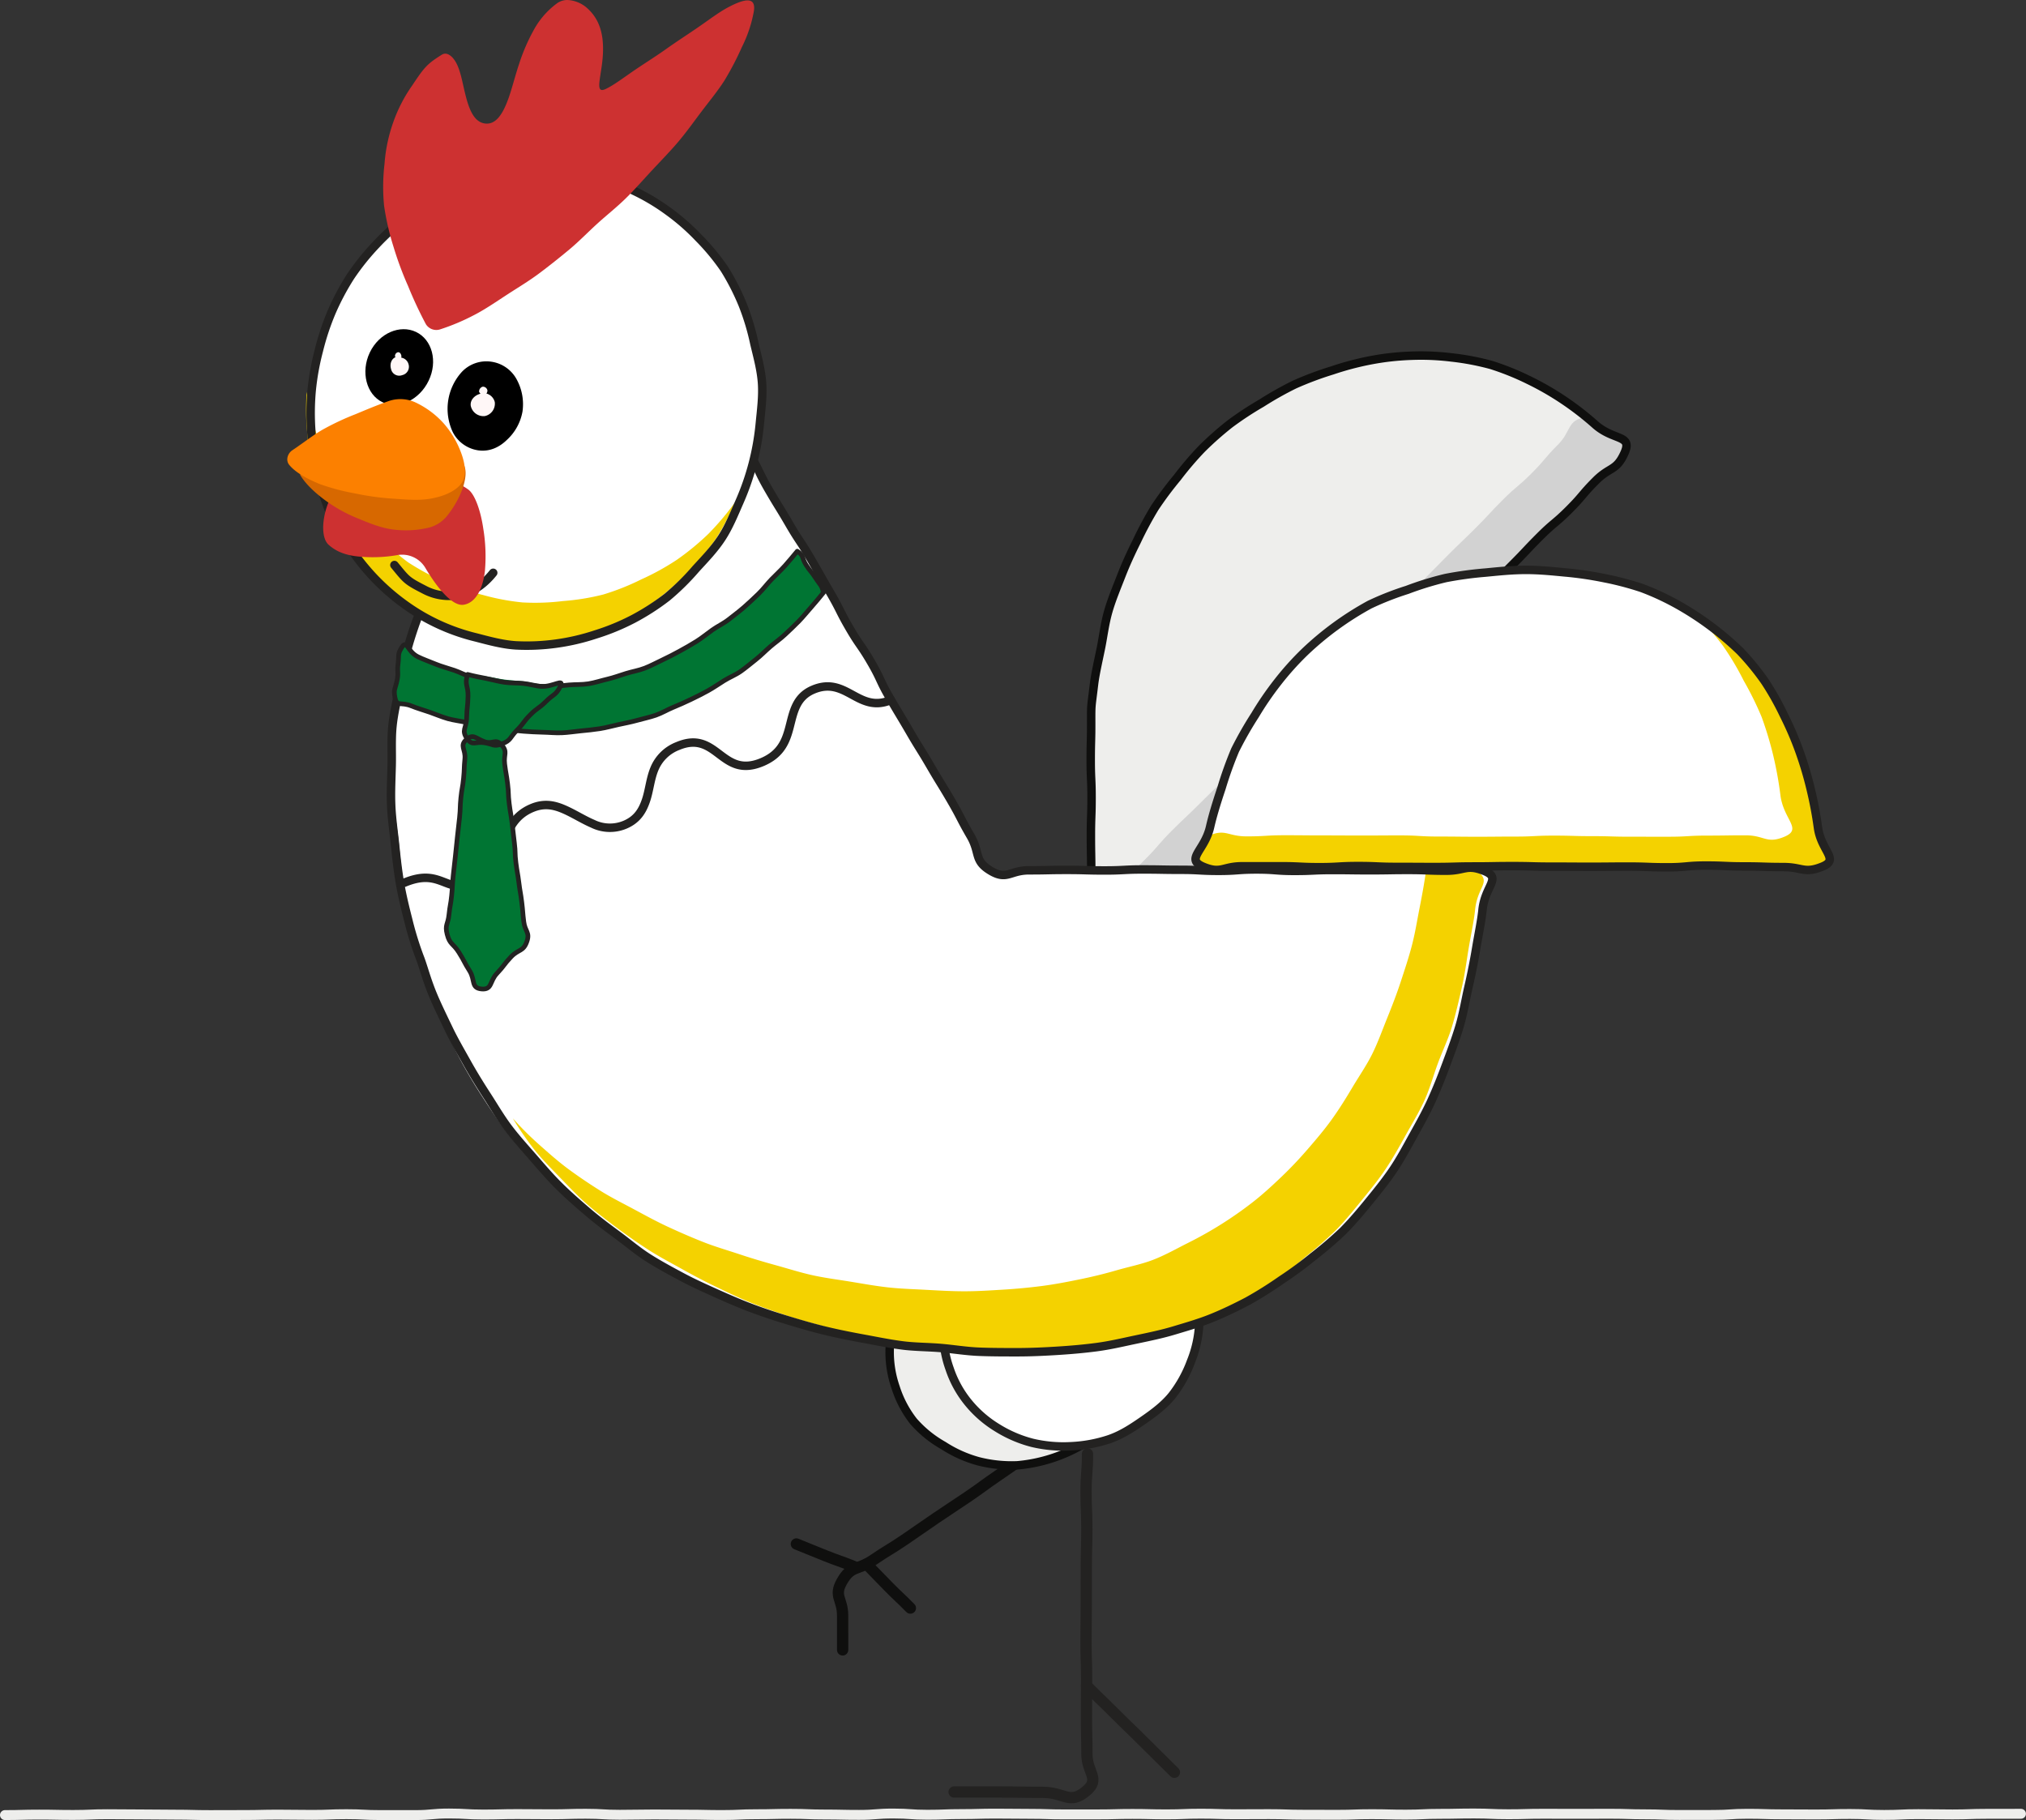 <svg xmlns="http://www.w3.org/2000/svg" width="717.938" height="645.012" viewBox="0 0 717.938 645.012">
  <rect x="0" y="0" width="717.938" height="645.012" fill="#333333" stroke="none"/>
  <g id="Group_299" data-name="Group 299" transform="translate(-0.603)">
    <g id="Group_300" data-name="Group 300">
      <path id="Path_665" data-name="Path 665" d="M477.861,128.317c-2.871,6.413-5.1,4.877-10.069,9.845s-5.04,4.9-10.007,9.863-4.843,5.1-9.813,10.064-5.131,4.806-10.1,9.773-4.979,4.96-9.949,9.93-5.028,4.911-10,9.882-4.794,5.144-9.763,10.116-5.048,4.89-10.017,9.861-4.833,5.105-9.8,10.077-4.862,5.081-9.833,10.052-4.87,5.064-9.837,10.031-5.388,4.553-10.358,9.521-4.6,5.341-9.568,10.312-5.169,4.771-10.138,9.741-5,4.941-9.97,9.913-5.052,4.894-10.024,9.867-4.716,5.228-9.687,10.2-5.153,4.8-10.126,9.771-3.2,12.226-9.859,9.956c-6.314-2.151-.128-6.607-.128-13.277s.055-6.67.055-13.34-.273-6.672-.273-13.344.6-6.674.6-13.347-.305-6.672-.305-13.344.2-6.677.2-13.355-.4-6.676-.425-13.351,0-5.127.975-13.338c.45-3.8,1.288-8.243,2.291-13.174.823-4.042,2.183-8.31,3.511-12.877,1.186-4.08,2.108-8.488,3.788-12.819,1.559-4.019,3.753-7.932,5.809-12.039a129.422,129.422,0,0,1,6.171-11.864,123.233,123.233,0,0,1,7.793-10.884,117.611,117.611,0,0,1,9.031-9.871,114.445,114.445,0,0,1,9.9-9,118.816,118.816,0,0,1,11.237-7.255,119.815,119.815,0,0,1,11.535-6.778,118.551,118.551,0,0,1,13.394-5.107,103.6,103.6,0,0,1,13.861-3.565A92.831,92.831,0,0,1,402.2,93.776a88.356,88.356,0,0,1,14.265.719,90.843,90.843,0,0,1,14.089,2.578,93.5,93.5,0,0,1,13.187,5.592,102.965,102.965,0,0,1,12.452,7.008,107.936,107.936,0,0,1,11.36,8.658c6.579,5.7,13.229,3.451,10.3,9.985" transform="translate(98.494 32.27)" fill="#eeeeec"/>
      <path id="Path_666" data-name="Path 666" d="M464.24,109.936c-6.817,1.106-5.023,4.928-9.907,9.81s-4.478,5.291-9.363,10.175-5.291,4.476-10.173,9.36-4.7,5.065-9.589,9.949-4.987,4.784-9.872,9.669-4.821,4.95-9.706,9.835-4.647,5.122-9.532,10.007-4.884,4.888-9.769,9.773-5.2,4.575-10.083,9.461-4.775,4.99-9.659,9.874-4.724,5.046-9.609,9.93-4.989,4.782-9.874,9.667-4.911,4.859-9.8,9.745-4.968,4.8-9.855,9.691-5.033,4.743-9.921,9.63-4.53,5.244-9.417,10.13-4.829,4.95-9.718,9.84-7.176,3.245-9.927,9.589c-2.541,5.858-.039,6.353-.039,12.738s-6.182,11.032-.042,12.784c6.756,1.928,5.182-4.773,10.15-9.74s4.678-5.257,9.645-10.226,5.054-4.885,10.024-9.853,4.94-5,9.909-9.964,4.876-5.064,9.844-10.034,4.888-5.053,9.857-10.023,5.364-4.576,10.333-9.546,4.8-5.134,9.774-10.1,5.138-4.8,10.107-9.773,4.581-5.361,9.552-10.332,5.233-4.7,10.2-9.669,5.058-4.88,10.028-9.849,5.037-4.9,10.007-9.872,4.794-5.146,9.763-10.116,5.123-4.819,10.094-9.79,4.822-5.124,9.794-10.1,5.077-4.866,10.048-9.837,4.9-5.048,9.876-10.023,7.606-3.373,9.855-10.038c2.924-8.66-4.57-5.959-13.016-12.77" transform="translate(98.346 37.847)" fill="#d2d2d2"/>
      <path id="Path_667" data-name="Path 667" d="M477.771,128.271c-2.873,6.412-5.143,4.78-10.112,9.747s-4.562,5.374-9.529,10.343-5.389,4.549-10.359,9.519-4.818,5.118-9.786,10.086-4.734,5.2-9.7,10.172-5.2,4.743-10.171,9.712-5.056,4.881-10.027,9.851-4.763,5.177-9.732,10.146-5.106,4.834-10.075,9.805-5.071,4.872-10.042,9.841-4.755,5.182-9.72,10.149-5.081,4.859-10.051,9.829-4.706,5.233-9.676,10.2-4.974,4.964-9.945,9.934-5.19,4.752-10.161,9.723-4.962,4.983-9.937,9.956-4.927,5.014-9.9,9.985-4.982,4.967-9.957,9.941-3.393,12.477-10.054,10.207c-6.311-2.152.2-6.939.2-13.609s-.343-6.67-.343-13.34.121-6.673.121-13.344-.121-6.674-.121-13.348.233-6.673.233-13.344-.3-6.677-.3-13.354.185-6.677.163-13.354.011-5.111.985-13.323c.452-3.8,1.492-8.191,2.495-13.121.823-4.044,1.317-8.536,2.644-13.1,1.187-4.081,2.928-8.223,4.608-12.555,1.561-4.019,3.422-8.068,5.478-12.175a129.467,129.467,0,0,1,6.318-11.776,124.132,124.132,0,0,1,7.99-10.714,116.278,116.278,0,0,1,8.672-10.172A115.041,115.041,0,0,1,338,117.923a117.887,117.887,0,0,1,11.173-7.341,120.676,120.676,0,0,1,11.641-6.561A117.253,117.253,0,0,1,374.211,99a103.478,103.478,0,0,1,13.808-3.631A92.923,92.923,0,0,1,402.211,93.8a88.791,88.791,0,0,1,14.276.6,90.917,90.917,0,0,1,14.077,2.671,94.544,94.544,0,0,1,13.3,5.36,102,102,0,0,1,12.408,7.139,105.834,105.834,0,0,1,11.286,8.767C474.137,124.032,480.7,121.736,477.771,128.271Z" transform="translate(98.486 32.273)" fill="none" stroke="#0f0f0e" stroke-linecap="round" stroke-linejoin="round" stroke-width="3"/>
      <path id="Path_668" data-name="Path 668" d="M289.278,383.224c-5.548,3.768-5.491,3.853-11.039,7.622s-5.423,3.956-10.972,7.725-5.608,3.687-11.16,7.458-5.5,3.843-11.05,7.613-5.724,3.519-11.278,7.291S226,422.714,222.7,428.559c-2.978,5.265.265,6.075.265,12.124s.005,6.049.005,12.1" transform="translate(76.233 131.929)" fill="none" stroke="#0f0f0e" stroke-linecap="round" stroke-linejoin="round" stroke-width="4"/>
      <path id="Path_669" data-name="Path 669" d="M228.9,412.367c3.847,3.919,3.812,3.952,7.66,7.871s3.994,3.773,7.841,7.692" transform="translate(78.803 141.961)" fill="none" stroke="#0f0f0e" stroke-linecap="round" stroke-linejoin="round" stroke-width="4"/>
      <path id="Path_670" data-name="Path 670" d="M210.38,407.045c5.041,2.016,5.022,2.062,10.063,4.078s5.118,1.826,10.159,3.842" transform="translate(72.425 140.129)" fill="none" stroke="#0f0f0e" stroke-linecap="round" stroke-linejoin="round" stroke-width="4"/>
      <path id="Path_671" data-name="Path 671" d="M237.072,380.277a37.9,37.9,0,0,1-2.09-13.422,40.07,40.07,0,0,1,2.776-13.307,44.1,44.1,0,0,1,6.619-11.922,47.5,47.5,0,0,1,9.953-9.409,48.741,48.741,0,0,1,25.722-8.695,47.127,47.127,0,0,1,13.578,1.449,44.5,44.5,0,0,1,12.785,4.841,40.939,40.939,0,0,1,10.481,8.879,38.75,38.75,0,0,1,6.517,12.077,38.039,38.039,0,0,1,1.676,13.523,40.173,40.173,0,0,1-2.467,13.386,44.528,44.528,0,0,1-6.662,11.971,47.785,47.785,0,0,1-10.071,9.337,55.256,55.256,0,0,1-25.743,8.965,47.857,47.857,0,0,1-13.678-1.428,44.148,44.148,0,0,1-12.459-5.588,40.338,40.338,0,0,1-10.585-8.593,38.288,38.288,0,0,1-6.354-12.065" transform="translate(80.89 111.357)" fill="#eeeeec"/>
      <path id="Path_672" data-name="Path 672" d="M237.072,380.277a37.9,37.9,0,0,1-2.09-13.422,40.07,40.07,0,0,1,2.776-13.307,44.1,44.1,0,0,1,6.619-11.922,47.5,47.5,0,0,1,9.953-9.409,48.741,48.741,0,0,1,25.722-8.695,47.127,47.127,0,0,1,13.578,1.449,44.5,44.5,0,0,1,12.785,4.841,40.939,40.939,0,0,1,10.481,8.879,38.75,38.75,0,0,1,6.517,12.077,38.039,38.039,0,0,1,1.676,13.523,40.173,40.173,0,0,1-2.467,13.386,44.528,44.528,0,0,1-6.662,11.971,47.785,47.785,0,0,1-10.071,9.337,55.256,55.256,0,0,1-25.743,8.965,47.857,47.857,0,0,1-13.678-1.428,44.148,44.148,0,0,1-12.459-5.588,40.338,40.338,0,0,1-10.585-8.593A38.288,38.288,0,0,1,237.072,380.277Z" transform="translate(80.89 111.357)" fill="none" stroke="#0f0f0e" stroke-linecap="round" stroke-linejoin="round" stroke-width="3"/>
      <path id="Path_673" data-name="Path 673" d="M299.234,383.31c0,6.645-.518,6.645-.518,13.291s.28,6.645.28,13.291-.195,6.643-.195,13.288-.007,6.643-.007,13.288-.093,6.646-.093,13.292.206,6.647.206,13.3-.057,6.645-.057,13.292.169,6.649.169,13.3,4.872,8.771-.2,13.076c-5.977,5.072-7.646.508-15.485.508s-7.844-.118-15.686-.118-7.844,0-15.688,0" transform="translate(86.741 131.958)" fill="none" stroke="#232221" stroke-linecap="round" stroke-linejoin="round" stroke-width="4"/>
      <path id="Path_674" data-name="Path 674" d="M286.865,444.408c5.151,5.151,5.241,5.06,10.391,10.211s5.249,5.06,10.4,10.214,5.2,5.107,10.356,10.261" transform="translate(98.756 152.992)" fill="none" stroke="#232221" stroke-linecap="round" stroke-linejoin="round" stroke-width="4"/>
      <path id="Path_675" data-name="Path 675" d="M251.36,375.459a37.946,37.946,0,0,1-2.248-13.4,40.11,40.11,0,0,1,2.929-13.277,43.8,43.8,0,0,1,6.7-11.827,47.043,47.043,0,0,1,10.024-9.208,49.315,49.315,0,0,1,12.112-6.253,50.252,50.252,0,0,1,13.377-3,47.483,47.483,0,0,1,13.616,1.578,44.347,44.347,0,0,1,12.67,5.093,40.193,40.193,0,0,1,10.13,9.093c2.855,3.48,5.564,7.22,7.084,11.671a38.7,38.7,0,0,1,2.059,13.581,40.745,40.745,0,0,1-2.944,13.385,44.58,44.58,0,0,1-6.65,11.993c-2.808,3.5-6.528,6.258-10.379,8.921-3.663,2.533-7.514,5.095-11.983,6.622a49.978,49.978,0,0,1-13.51,2.48,47.743,47.743,0,0,1-13.66-1.2,44.336,44.336,0,0,1-12.562-5.408,40.094,40.094,0,0,1-10.237-8.96,37.788,37.788,0,0,1-6.53-11.886" transform="translate(85.755 109.629)" fill="#fff"/>
      <path id="Path_676" data-name="Path 676" d="M251.36,375.459a37.946,37.946,0,0,1-2.248-13.4,40.11,40.11,0,0,1,2.929-13.277,43.8,43.8,0,0,1,6.7-11.827,47.043,47.043,0,0,1,10.024-9.208,49.315,49.315,0,0,1,12.112-6.253,50.252,50.252,0,0,1,13.377-3,47.483,47.483,0,0,1,13.616,1.578,44.347,44.347,0,0,1,12.67,5.093,40.193,40.193,0,0,1,10.13,9.093c2.855,3.48,5.564,7.22,7.084,11.671a38.7,38.7,0,0,1,2.059,13.581,40.745,40.745,0,0,1-2.944,13.385,44.58,44.58,0,0,1-6.65,11.993c-2.808,3.5-6.528,6.258-10.379,8.921-3.663,2.533-7.514,5.095-11.983,6.622a49.978,49.978,0,0,1-13.51,2.48,47.743,47.743,0,0,1-13.66-1.2,44.336,44.336,0,0,1-12.562-5.408,40.094,40.094,0,0,1-10.237-8.96A37.788,37.788,0,0,1,251.36,375.459Z" transform="translate(85.755 109.629)" fill="none" stroke="#232221" stroke-linecap="round" stroke-linejoin="round" stroke-width="3"/>
      <path id="Path_677" data-name="Path 677" d="M223.208,110.8c4.946,5.084,3.461,6.2,7.025,12.328s3.874,5.954,7.439,12.085,3.617,6.1,7.182,12.235,3.065,6.426,6.63,12.558,3.806,5.994,7.371,12.127,3.3,6.284,6.866,12.416,3.642,6.088,7.207,12.219,3.7,6.056,7.26,12.187,3.471,6.189,7.036,12.323,3.685,6.068,7.251,12.2,3.666,6.076,7.232,12.21,3.335,6.272,6.9,12.41,1.136,8.652,7.233,12.289c5.771,3.443,6.783-.419,13.5-.419s6.72.048,13.44.048,6.72.489,13.44.489,6.721.078,13.443.078,6.72-.238,13.441-.238,6.72.212,13.441.212,6.719-.021,13.439-.021,6.719-.472,13.439-.472,6.72-.082,13.441-.082,6.724.375,13.447.375,6.721.077,13.443.077,6.725-.094,13.452-.094,7.209-2.566,13.469-.106c6.529,2.565.194,5.353-.707,14.062-.411,3.978-1.231,8.646-2.1,13.877-.711,4.261-1.746,8.845-2.867,13.724-1,4.338-2.164,8.875-3.554,13.558q-1.93,6.5-4.444,13.295c-1.589,4.28-2.912,8.812-4.9,13.163-1.9,4.178-4.56,8.088-6.868,12.252-2.234,4.027-4.566,8.067-7.216,12.007-2.573,3.827-5.274,7.637-8.271,11.313-2.914,3.574-5.774,7.307-9.118,10.677a139.1,139.1,0,0,1-10.608,9.195,135.171,135.171,0,0,1-11.152,8.513,138.4,138.4,0,0,1-12.166,7c-4.048,2.119-8.27,4.13-12.717,5.928-4.225,1.709-8.736,2.937-13.338,4.323-4.357,1.311-8.817,2.663-13.526,3.655-4.448.938-9.029,1.867-13.8,2.5-4.507.594-9.168,1-13.975,1.3-4.54.281-9.216.718-14.033.718-4.662,0-9.234-.136-13.7-.313-4.659-.187-9.205-.686-13.655-1.055q-6.975-.581-13.613-1.452c-4.63-.6-9.15-1.242-13.539-2.038-4.595-.833-9.007-2.007-13.346-3.037-4.545-1.079-9.013-2.022-13.284-3.3-4.476-1.338-8.677-3.139-12.863-4.674-4.385-1.609-8.847-2.749-12.924-4.55-4.273-1.889-8.344-4-12.291-6.071-4.135-2.172-7.868-4.831-11.659-7.177-3.974-2.459-7.807-4.908-11.418-7.521-3.787-2.74-7.6-5.278-11-8.146-3.58-3.014-6.669-6.4-9.849-9.511-3.353-3.276-6.686-6.4-9.622-9.724-3.113-3.527-6.181-6.934-8.855-10.452-2.865-3.768-5.377-7.607-7.774-11.285-2.609-4-4.978-7.927-7.078-11.721-2.359-4.259-4.306-8.414-6.087-12.261-2.131-4.6-3.888-8.849-5.3-12.624-2.046-5.464-3.331-9.95-4.174-13.014-1.075-3.906-2.5-8.371-3.549-13.4-.881-4.217-1.39-8.852-2.139-13.694-.676-4.374-1.067-8.992-1.555-13.758-.457-4.471-1.281-9.056-1.507-13.779-.219-4.537-.341-9.181-.289-13.866.051-4.576.343-9.211.7-13.851.358-4.587,1.161-9.153,1.873-13.73s1.71-9.066,2.822-13.547,1.889-9.1,3.456-13.432,3.96-8.359,6.04-12.48a101.076,101.076,0,0,1,6.626-12.163,92.974,92.974,0,0,1,8.747-10.763,90.284,90.284,0,0,1,10.429-9.1,92.123,92.123,0,0,1,11.348-7.93,102.715,102.715,0,0,1,12.62-5.706,116.1,116.1,0,0,1,13.123-4.369,136.977,136.977,0,0,1,13.564-2.762c4.388-.7,8.947-1.4,13.741-1.741q6.658-.482,13.87-.487" transform="translate(35.884 38.143)" fill="#fff"/>
      <path id="Path_678" data-name="Path 678" d="M459.272,230.159c-.561,4.058-1.366,8.588-2.328,13.435-.832,4.191-1.528,8.711-2.736,13.336-1.1,4.218-2.546,8.545-4.015,13.011-1.379,4.19-3.021,8.433-4.768,12.746-1.668,4.119-3.194,8.427-5.239,12.577-1.971,4-4.593,7.756-6.948,11.719-2.287,3.845-4.667,7.7-7.346,11.44-2.607,3.64-5.54,7.087-8.548,10.567-2.925,3.385-6.014,6.674-9.347,9.853-3.23,3.082-6.549,6.153-10.187,8.99a135.686,135.686,0,0,1-11.133,7.8q-5.638,3.553-11.851,6.654c-3.963,1.986-7.924,4.256-12.261,5.939-4.123,1.6-8.618,2.464-13.093,3.76-4.242,1.229-8.622,2.3-13.191,3.226-4.326.879-8.761,1.743-13.39,2.334-4.378.557-8.88.988-13.541,1.268-4.408.263-8.933.578-13.6.578-4.549,0-9.052-.262-13.518-.507-4.544-.25-9.06-.371-13.5-.858-4.527-.495-8.972-1.309-13.379-2.033-4.5-.737-8.988-1.3-13.347-2.254-4.459-.976-8.766-2.366-13.062-3.548-4.409-1.214-8.731-2.5-12.952-3.908-4.346-1.449-8.7-2.7-12.827-4.329-4.273-1.688-8.42-3.5-12.438-5.358-4.185-1.934-8.153-4.111-12.037-6.2-4.081-2.191-8.145-4.206-11.863-6.53-3.953-2.469-7.72-5.006-11.231-7.583-3.792-2.781-7.177-5.813-10.411-8.666a114.214,114.214,0,0,1-9.542-9.505,112.645,112.645,0,0,0,7.613,11.091c2.7,3.375,5.892,6.588,9.146,9.938,3.035,3.124,6.124,6.426,9.622,9.477,3.3,2.877,6.9,5.606,10.6,8.375q5.275,3.954,11.083,7.713c3.7,2.394,7.7,4.474,11.706,6.712,3.855,2.155,7.82,4.271,11.95,6.252,3.988,1.913,8.031,3.9,12.266,5.623,4.1,1.672,8.365,3.12,12.691,4.595,4.2,1.429,8.544,2.562,12.944,3.784,4.273,1.187,8.517,2.76,12.976,3.732,4.337.945,8.835,1.375,13.34,2.1,4.384.7,8.8,1.64,13.335,2.119,4.416.466,8.906.893,13.463,1.129,4.435.231,8.945.386,13.508.386,4.815,0,9.49-.368,14.03-.651,4.806-.3,9.438-.917,13.944-1.511q7.162-.944,13.823-2.35c4.709-.993,9.243-2.09,13.6-3.4,4.6-1.385,9.037-2.85,13.262-4.56,4.447-1.8,8.847-3.459,12.893-5.577a138.109,138.109,0,0,0,12.092-7.174,134.726,134.726,0,0,0,10.995-8.731,138.872,138.872,0,0,0,10.558-9.23c3.345-3.369,6.28-7.018,9.193-10.593,3-3.677,5.966-7.3,8.54-11.126,2.648-3.94,4.925-8.035,7.16-12.062,2.309-4.162,4.768-8.177,6.673-12.355,1.984-4.351,3.2-8.919,4.79-13.2,1.678-4.521,3.741-8.777,5.027-13.113,1.391-4.685,2.43-9.282,3.428-13.621,1.121-4.882,1.709-9.564,2.42-13.828.872-5.228,1.9-9.866,2.311-13.843.9-8.705,6.083-9.637.575-13.978-7.1-5.592-9.157-2-17.92-.077" transform="translate(46.694 78.229)" fill="#f4d200"/>
      <path id="Path_679" data-name="Path 679" d="M223.419,110.821c4.946,5.084,3.775,6,7.34,12.133s3.094,6.405,6.659,12.538,3.721,6.041,7.286,12.175,3.917,5.928,7.483,12.062,3.5,6.17,7.065,12.3,3.2,6.344,6.766,12.476,4.041,5.854,7.606,11.985,3.018,6.45,6.583,12.582,3.655,6.081,7.221,12.215,3.749,6.029,7.317,12.164,3.72,6.044,7.286,12.178,3.271,6.311,6.84,12.448,1.073,8.743,7.169,12.381c5.771,3.443,6.833-.177,13.552-.177s6.72-.14,13.44-.14,6.72.192,13.44.192,6.721-.352,13.443-.352,6.721.12,13.441.12,6.72.375,13.441.375,6.719-.488,13.439-.488,6.719.509,13.439.509,6.72-.312,13.441-.312,6.724.086,13.447.086,6.721-.112,13.443-.112,6.725.265,13.452.265,7.115-2.421,13.375.038c6.529,2.565.38,5.123-.519,13.831-.411,3.979-1.41,8.623-2.284,13.854-.711,4.261-1.627,8.867-2.748,13.745-1,4.339-1.734,9.007-3.124,13.689-1.286,4.335-2.944,8.744-4.622,13.264-1.588,4.28-3.3,8.66-5.282,13.011-1.9,4.178-4.2,8.278-6.508,12.441-2.234,4.027-4.437,8.184-7.087,12.124-2.573,3.828-5.529,7.486-8.527,11.163-2.913,3.574-5.928,7.177-9.273,10.546a139.6,139.6,0,0,1-10.655,9.134,136.112,136.112,0,0,1-11.289,8.287,136.417,136.417,0,0,1-11.885,7.451c-4.046,2.119-8.267,4.177-12.714,5.975-4.225,1.71-8.736,3.007-13.338,4.392-4.357,1.312-8.929,2.246-13.638,3.238-4.448.938-9,2.027-13.772,2.656-4.506.594-9.167,1-13.975,1.3-4.54.281-9.216.511-14.033.511-4.651,0-9.21,0-13.662-.176-4.65-.187-9.158-.957-13.595-1.328-4.64-.388-9.219-.346-13.631-.925-4.62-.6-9.087-1.527-13.463-2.328-4.584-.839-9.05-1.719-13.373-2.756-4.533-1.088-8.906-2.355-13.16-3.642-4.462-1.35-8.787-2.761-12.955-4.31-4.369-1.624-8.541-3.439-12.6-5.257-4.253-1.906-8.411-3.768-12.335-5.861-4.111-2.194-8.127-4.363-11.891-6.729-3.944-2.482-7.414-5.472-10.995-8.107-3.753-2.762-7.387-5.482-10.762-8.372-3.543-3.034-6.967-6.03-10.116-9.157-3.318-3.295-6.263-6.764-9.169-10.1-3.078-3.539-6.143-6.913-8.793-10.438-2.836-3.772-5.111-7.732-7.5-11.406-2.594-4-4.971-7.867-7.08-11.644-2.367-4.237-4.665-8.18-6.49-12-2.183-4.561-4.208-8.683-5.733-12.4-2.209-5.385-3.338-9.933-4.493-12.883a113.682,113.682,0,0,1-4.095-13.193c-1.051-4.138-2.178-8.634-3.015-13.507-.746-4.338-1.243-8.938-1.742-13.729-.464-4.455-1.147-9.046-1.336-13.788-.18-4.526.063-9.154.184-13.854.118-4.562-.186-9.226.265-13.871.444-4.569,1.573-9.094,2.383-13.667.8-4.538,1.653-9.08,2.861-13.549a136.4,136.4,0,0,1,4.359-13.143,118.977,118.977,0,0,1,5.725-12.6,106.272,106.272,0,0,1,6.9-12.01,97.81,97.81,0,0,1,8.8-10.707,94.277,94.277,0,0,1,10.427-9.089c3.539-2.8,6.985-5.946,11.086-8.322a104.209,104.209,0,0,1,12.592-5.834,116.43,116.43,0,0,1,13.18-4.206,130.549,130.549,0,0,1,13.456-3.271c4.39-.733,8.988-1.164,13.775-1.528C214.031,111.055,218.622,110.821,223.419,110.821Z" transform="translate(35.639 38.151)" fill="none" stroke="#232221" stroke-linecap="round" stroke-linejoin="round" stroke-width="3"/>
      <path id="Path_680" data-name="Path 680" d="M239.583,149.041a90.408,90.408,0,0,1-4.847,13.511,88.218,88.218,0,0,1-6.88,12.576,86.735,86.735,0,0,1-8.812,11.285,85.1,85.1,0,0,1-10.5,9.724,83.466,83.466,0,0,1-11.828,8.123,80.516,80.516,0,0,1-13.327,5.333,77.729,77.729,0,0,1-13.96,3.306,75.828,75.828,0,0,1-14.335.1,79.651,79.651,0,0,1-39.9-14.4,77.358,77.358,0,0,1-10.589-9.629,80.507,80.507,0,0,1-9.165-11.035,83.643,83.643,0,0,1-6.576-12.77,85.305,85.305,0,0,1-4.007-13.748,86.3,86.3,0,0,1-2.5-14.089,88.441,88.441,0,0,1,.475-14.311,89.952,89.952,0,0,1,2.151-14.169,90.349,90.349,0,0,1,4.822-13.508,87.842,87.842,0,0,1,7.055-12.449,87.219,87.219,0,0,1,8.385-11.614A85.749,85.749,0,0,1,115.72,61.46a83.562,83.562,0,0,1,12.058-7.82,80.744,80.744,0,0,1,13.26-5.52,77.575,77.575,0,0,1,14.042-2.885A75.43,75.43,0,0,1,169.4,44.6a75.848,75.848,0,0,1,14.068,2.668A70.368,70.368,0,0,1,209.409,59.1a77.657,77.657,0,0,1,10.527,9.738,80.239,80.239,0,0,1,8.783,11.3,83.212,83.212,0,0,1,6.959,12.538,85.445,85.445,0,0,1,3.982,13.765A86.284,86.284,0,0,1,242,120.55a88.325,88.325,0,0,1,.012,14.338,90.71,90.71,0,0,1-2.43,14.154" transform="translate(28.305 15.313)" fill="#fff"/>
      <path id="Path_681" data-name="Path 681" d="M143.6,175.236a88.452,88.452,0,0,1-26.342-11.55,83.02,83.02,0,0,1-10.833-9.572,85.479,85.479,0,0,1-9.294-11.027,88.259,88.259,0,0,1-7.173-12.495,88.566,88.566,0,0,1-8.6-27.262,85.9,85.9,0,0,0,.142,14.038,86.776,86.776,0,0,0,2,14.06,85.193,85.193,0,0,0,4.474,13.5,83.067,83.067,0,0,0,6.748,12.516,79.977,79.977,0,0,0,8.923,11.044,76.911,76.911,0,0,0,10.61,9.4,77.015,77.015,0,0,0,39.5,14.626,75.851,75.851,0,0,0,14.238-.3,77.357,77.357,0,0,0,13.788-3.465,80.242,80.242,0,0,0,13.295-5.049,83.37,83.37,0,0,0,11.846-7.895,85.118,85.118,0,0,0,10.44-9.636,86.727,86.727,0,0,0,9.107-10.946,91.462,91.462,0,0,0,6.7-12.815,96.071,96.071,0,0,1-9.462,11.211,91.469,91.469,0,0,1-11.184,9.2,88.728,88.728,0,0,1-12.666,6.973,85.712,85.712,0,0,1-13.424,5.333,82.816,82.816,0,0,1-14.246,2.312,80.854,80.854,0,0,1-14.412.484,81.392,81.392,0,0,1-14.164-2.691" transform="translate(27.93 35.572)" fill="#f4d200"/>
      <path id="Path_682" data-name="Path 682" d="M239.035,148.909a90.006,90.006,0,0,1-4.682,13.494c-1.946,4.441-3.749,8.91-6.318,12.869-2.628,4.053-5.993,7.508-9.187,11a85.6,85.6,0,0,1-10.2,10.05,83.406,83.406,0,0,1-12.069,7.758,80.318,80.318,0,0,1-13.252,5.446,77.591,77.591,0,0,1-13.955,3.249,75.7,75.7,0,0,1-14.345.625c-4.7-.305-9.348-1.582-14.058-2.805a71.851,71.851,0,0,1-25.8-12.031,77.383,77.383,0,0,1-10.725-9.489,80.224,80.224,0,0,1-8.8-11.3A83.258,83.258,0,0,1,88.723,165.2a85.582,85.582,0,0,1-4.187-13.722,86.552,86.552,0,0,1-1.973-14.173,87.887,87.887,0,0,1,.144-14.3,90.178,90.178,0,0,1,2.539-14.078,90.721,90.721,0,0,1,4.5-13.6A88.655,88.655,0,0,1,96.47,82.67a86.66,86.66,0,0,1,8.954-11.184,84.784,84.784,0,0,1,10.587-9.6c3.794-2.955,7.505-6.052,11.7-8.286a80.648,80.648,0,0,1,13.334-5.319,77.326,77.326,0,0,1,14.014-2.853,75.254,75.254,0,0,1,14.3-.854,75.93,75.93,0,0,1,14.15,2.369,75.142,75.142,0,0,1,13.287,5.3,74.746,74.746,0,0,1,12.245,7.3,77.068,77.068,0,0,1,10.749,9.394,80.531,80.531,0,0,1,9.144,11.035,83.25,83.25,0,0,1,6.533,12.776,85.371,85.371,0,0,1,4.111,13.7c1.087,4.605,2.4,9.253,2.719,14.074.315,4.709-.327,9.489-.79,14.315A89.934,89.934,0,0,1,239.035,148.909Z" transform="translate(28.346 15.314)" fill="none" stroke="#232221" stroke-linecap="round" stroke-linejoin="round" stroke-width="3"/>
      <path id="Path_683" data-name="Path 683" d="M102.82,112.658c5.692,2.721,13.088-.751,16.378-7.638s1.211-14.537-4.48-17.256-13.093.4-16.384,7.285-1.206,14.889,4.486,17.61" transform="translate(33.313 29.877)"/>
      <path id="Path_684" data-name="Path 684" d="M105.239,94.58c-.086-.109-.191.012-.233-.128a1.353,1.353,0,0,1,.883-1.554c.609-.183,1.082.3,1.265.909a1.493,1.493,0,0,1,.034.971,3.184,3.184,0,0,1,2.569,2.253,3.058,3.058,0,0,1-2.24,3.951,2.955,2.955,0,0,1-3.925-2.1c-.518-1.726,0-3.644,1.647-4.3" transform="translate(35.597 31.968)" fill="#fff7f7"/>
      <path id="Path_685" data-name="Path 685" d="M129.194,126.79c3.871.582,7.4-.868,10.3-3.716a17.879,17.879,0,0,0,5.493-9.988,18.305,18.305,0,0,0-2.007-11.328,12.16,12.16,0,0,0-9.068-6.37,11.965,11.965,0,0,0-10.383,3.584,19.43,19.43,0,0,0-3.26,21.337,12.065,12.065,0,0,0,8.927,6.481" transform="translate(40.764 32.792)"/>
      <path id="Path_686" data-name="Path 686" d="M127.982,104.443c-.081-.14-.446-.524-.473-.694a1.767,1.767,0,0,1,1.3-1.805,1.64,1.64,0,0,1,1.659,1.338,1.746,1.746,0,0,1-.371,1.088,4.174,4.174,0,0,1,2.974,3.042,4.5,4.5,0,0,1-3.523,4.951,4.6,4.6,0,0,1-4.987-3.605c-.329-2.082,1.415-3.811,3.422-4.314" transform="translate(42.867 35.091)" fill="#fff7f7"/>
      <path id="Path_687" data-name="Path 687" d="M116.585,114.874a4.377,4.377,0,0,0,4.911,1.9,76.406,76.406,0,0,0,12.492-5.28c3.745-1.952,7.5-4.544,11.51-7.156,3.628-2.365,7.548-4.686,11.3-7.494,3.521-2.639,7.08-5.467,10.626-8.418,3.424-2.85,6.58-6.13,9.957-9.2,3.328-3.027,6.916-5.835,10.132-9.011,3.234-3.194,6.215-6.627,9.266-9.9,3.129-3.361,6.314-6.606,9.179-9.981,3.01-3.546,5.631-7.268,8.266-10.749,2.859-3.777,5.766-7.3,8.078-10.894a103.8,103.8,0,0,0,6.278-12.015,46.256,46.256,0,0,0,4.252-12.762c.761-5.112-3.179-4.545-9.447-1.147-3.193,1.73-6.768,4.478-10.778,7.22-3.436,2.348-7.165,4.752-10.739,7.294-3.656,2.6-7.423,4.954-10.776,7.22-4.3,2.91-7.934,5.736-10.879,7.078-4.311,1.967-.9-5.471-.837-13.933.038-4.881-.85-10.341-5.356-14.518A11.255,11.255,0,0,0,166.769,0a6.31,6.31,0,0,0-3.693,1.168,28.835,28.835,0,0,0-8.345,9.633,67.237,67.237,0,0,0-5.088,11.811c-1.481,4.421-2.523,8.781-3.807,12.331-1.994,5.513-4.441,9.344-8.33,8.818-4.112-.558-5.8-5.618-7.088-10.962-1.145-4.757-1.889-9.929-4.592-12.6-1.046-1.032-2.331-1.589-3.577-.811-5.4,3.373-6.252,4.568-10.5,10.9a53.174,53.174,0,0,0-6.78,13.218,56.3,56.3,0,0,0-3.026,14.5,70.348,70.348,0,0,0-.164,14.873,92.446,92.446,0,0,0,3.331,14.526,118.079,118.079,0,0,0,5.173,13.956,144.371,144.371,0,0,0,6.306,13.511" transform="translate(34.923 0)" fill="#cd3131"/>
      <path id="Path_688" data-name="Path 688" d="M104.417,148.963c4.366,5.3,4.251,5.472,10.562,8.716a18.759,18.759,0,0,0,13.339,1.663c3.643-.94,7.5-3.109,11.112-7.627" transform="translate(35.947 51.282)" fill="none" stroke="#232221" stroke-linecap="round" stroke-linejoin="round" stroke-width="3"/>
      <path id="Path_689" data-name="Path 689" d="M135.429,170.9c4.216-.667,6.756-5.52,7.521-11.924a59.975,59.975,0,0,0-.585-15.109c-.972-6.626-3.065-12.17-5.308-13.8-4.646-3.378-8.049-2.964-11.008-1.376-3.9,2.093-6.79,6.307-9.574,7.115-.013,0-.1-.261-.116-.257a5.73,5.73,0,0,1-5.089-.876c-3.523-2.707-13.377-9.786-16.943-8.368-2.891,1.149-6.049,5.479-7.579,10.453-1.585,5.146-1.58,10.7.8,12.866,3.355,3.06,7.477,3.966,11.613,4.276a51.265,51.265,0,0,0,12.628-.569,9.587,9.587,0,0,1,10.129,4.623c3.474,5.877,9.176,13.632,13.513,12.947" transform="translate(29.485 43.417)" fill="#cd3131"/>
      <path id="Path_690" data-name="Path 690" d="M131.276,141.25c5.069-6,8.622-15.013,6.137-18.924-4.618-.043-9.5-.281-14.507-.195-4.739.082-9.585.652-14.471.925-4.821.269-9.707.2-14.487.726-4.881.539-9.806,1.434-14.451,2.316,1.953,3.367,5.283,6.428,8.989,9.172a52.728,52.728,0,0,0,11.091,6.219c3.991,1.657,8.058,3.361,12.151,4.009a35.121,35.121,0,0,0,12.772-.383,12.237,12.237,0,0,0,6.776-3.863" transform="translate(27.367 42.038)" fill="#d76800"/>
      <path id="Path_691" data-name="Path 691" d="M318.448,255.208c6.315,2.637,6.81.188,13.654.188s6.845.226,13.691.226,6.846-.514,13.694-.514,6.845.133,13.691.133,6.846-.083,13.691-.083,6.848-.031,13.694-.031,6.848.308,13.7.308,6.846-.374,13.694-.374,6.846.472,13.694.472,6.846-.364,13.691-.364,6.845-.181,13.691-.181,6.848.44,13.694.44,6.85-.121,13.7-.121,6.848.164,13.7.164,6.852-.354,13.7-.354,7.341,2.713,13.714.195c6.466-2.554-.069-5.444-1.215-13.847a132.3,132.3,0,0,0-2.424-13.671,129.779,129.779,0,0,0-4.23-13.218c-1.516-4.183-2.835-8.693-5.009-12.972a101.257,101.257,0,0,0-7.287-11.859,91.569,91.569,0,0,0-9.083-10.491,101.368,101.368,0,0,0-21.774-17.071c-3.932-2.081-8.383-3.439-12.943-5.041-4.181-1.469-8.466-3.326-13.211-4.319a125.171,125.171,0,0,0-13.781-1.963c-4.411-.417-9.055-.425-13.9-.425-4.968,0-9.7.406-14.253.844a130.6,130.6,0,0,0-14.174,1.8,113.3,113.3,0,0,0-13.8,3.759,101.815,101.815,0,0,0-13.069,5.8,97.086,97.086,0,0,0-12.121,7.532,98.423,98.423,0,0,0-11.1,8.969,102.51,102.51,0,0,0-9.31,10.811,113.133,113.133,0,0,0-8.182,11.67,128.333,128.333,0,0,0-6.969,12.477,132.806,132.806,0,0,0-4.773,13.471c-1.7,5.068-3.439,9.6-4.353,13.609-1.945,8.531-8.705,11.284-2.115,14.037" transform="translate(108.657 51.789)" fill="#fff"/>
      <path id="Path_692" data-name="Path 692" d="M492.957,162.312A87.845,87.845,0,0,1,502.34,173a97.661,97.661,0,0,1,7.338,12.336,114.435,114.435,0,0,1,6.364,12.893,125.658,125.658,0,0,1,4.142,13.783,131.747,131.747,0,0,1,2.537,14.144c1.214,8.662,7.938,11.793,1.3,14.533-6.284,2.593-6.9-.536-13.7-.536s-6.8.1-13.6.1-6.8.4-13.6.4-6.8-.005-13.6-.005-6.8-.2-13.6-.2-6.8-.19-13.6-.19-6.8.34-13.6.34-6.8.059-13.6.059-6.8-.074-13.6-.074-6.8-.4-13.6-.4-6.8.042-13.6.042-6.8-.038-13.605-.038-6.8-.059-13.6-.059-6.8.4-13.609.4-7.408-2.874-13.631-.12c-1.339,6.616-6.766,8.947-1.565,10.558,6.538,2.023,6.768.565,13.613.565s6.845-.073,13.691-.073,6.846-.184,13.694-.184,6.845-.069,13.691-.069,6.846-.259,13.691-.259,6.848.44,13.694.44,6.848-.5,13.7-.5,6.846.306,13.694.306,6.846.284,13.694.284,6.845-.106,13.691-.106,6.845.083,13.691.083,6.848-.206,13.694-.206,6.85.1,13.7.1,6.848-.464,13.694-.464,6.853.2,13.7.2,7.369,2.734,13.681.069c6.811-2.877.148-5.768-1.129-14.666a130.911,130.911,0,0,0-2.658-14.549,126.713,126.713,0,0,0-4.643-14.049,110.047,110.047,0,0,0-6.135-13.465,97.691,97.691,0,0,0-8.164-12.343A88.871,88.871,0,0,0,504.5,171.289a83.778,83.778,0,0,0-11.544-8.977" transform="translate(108.824 55.878)" fill="#f4d200"/>
      <path id="Path_693" data-name="Path 693" d="M318.375,255.455c6.315,2.637,6.884-.177,13.728-.177s6.846-.008,13.693-.008,6.846.333,13.693.333,6.846-.4,13.693-.4,6.845.3,13.691.3,6.846.039,13.694.039,6.848-.2,13.7-.2,6.846-.12,13.693-.12,6.848.186,13.7.186,6.845.04,13.691.04,6.845-.063,13.691-.063,6.846.263,13.694.263,6.85-.62,13.7-.62,6.848.305,13.7.305,6.853.226,13.7.226,7.367,2.41,13.74-.108c6.466-2.554-.266-5.489-1.414-13.892a135.388,135.388,0,0,0-2.573-13.616,126.6,126.6,0,0,0-3.944-13.284,112.81,112.81,0,0,0-5.458-12.738,99.328,99.328,0,0,0-6.793-12.112,90.8,90.8,0,0,0-8.8-10.759,107.81,107.81,0,0,0-22.209-16.52,92.249,92.249,0,0,0-12.609-5.852,107.105,107.105,0,0,0-13.452-3.527,124.361,124.361,0,0,0-13.749-2.006c-4.411-.417-9.033-.9-13.882-.9-4.968,0-9.72.509-14.268.948a129.875,129.875,0,0,0-14.166,1.932,110.784,110.784,0,0,0-13.654,4.2A103.926,103.926,0,0,0,377.3,162.55a108.809,108.809,0,0,0-23.011,16.794,102.949,102.949,0,0,0-9.524,10.606A112.6,112.6,0,0,0,336.7,201.7a129.168,129.168,0,0,0-7.08,12.422,133.122,133.122,0,0,0-4.819,13.463c-1.7,5.069-3.117,9.685-4.031,13.7C318.824,249.815,311.784,252.7,318.375,255.455Z" transform="translate(108.654 51.722)" fill="none" stroke="#232221" stroke-linecap="round" stroke-linejoin="round" stroke-width="3"/>
      <path id="Path_694" data-name="Path 694" d="M137.541,135.515c2.225-2.58,1.924-6.85.164-11.46a33.116,33.116,0,0,0-6.143-10.276,31.439,31.439,0,0,0-9.578-7.2,12.791,12.791,0,0,0-9.687-.727c-4.8,1.688-8.567,3.315-12,4.739a93.387,93.387,0,0,0-11.675,5.5c-3.2,1.851-6.435,4.416-10.668,7.268-1.678,1.132-2.389,3.529-1.129,5.111,2.078,2.611,6.106,4.936,10.925,6.881a77.275,77.275,0,0,0,12.471,3.3,92.131,92.131,0,0,0,12.744,1.8c4.591.315,9.046.743,12.918.21,5.233-.722,9.435-2.557,11.661-5.138" transform="translate(26.226 36.22)" fill="#fc8000"/>
      <path id="Path_695" data-name="Path 695" d="M107.01,250.54c6.185-2.6,9.751-1.839,13-.661,3.554,1.29,6.8,3.189,12.891.632,5.993-2.515,7.408-8.169,9.24-13.632,1.733-5.167,3.834-10.18,10.13-12.823,4.273-1.793,7.759-1.075,11.173.38,3.521,1.5,6.883,3.707,10.4,5.209a13.775,13.775,0,0,0,11.381.331c4.392-1.843,6.224-5.041,7.428-8.555,1.233-3.6,1.518-7.725,3.042-11.327a14.623,14.623,0,0,1,8.29-8.025c7.126-2.991,11.005.141,14.9,3.076s7.8,5.639,14.924,2.648c6.711-2.815,8.463-7.518,9.726-12.338,1.417-5.416,2.262-10.79,8.431-13.379,5.83-2.447,9.794-.343,13.745,1.808s7.888,4.359,13.718,1.913" transform="translate(36.839 62.303)" fill="none" stroke="#232221" stroke-linecap="round" stroke-linejoin="round" stroke-width="3"/>
      <path id="Path_696" data-name="Path 696" d="M1.753,478.655c6.052,0,6.052-.165,12.106-.165s6.049.121,12.1.121,6.052-.255,12.1-.255,6.052.071,12.1.071,6.052.083,12.105.083,6.055.156,12.109.156,6.055-.028,12.108-.028,6.053-.141,12.105-.141,6.052.089,12.1.089,6.052-.237,12.105-.237,6.052.312,12.105.312h12.109c6.055,0,6.055-.555,12.109-.555s6.053.359,12.106.359,6.052-.155,12.105-.155,6.052.066,12.105.066,6.055-.18,12.109-.18,6.056.356,12.109.356,6.055-.112,12.108-.112,6.053.07,12.105.07,6.055.13,12.108.13,6.057-.278,12.112-.278,6.055-.142,12.108-.142,6.055.239,12.108.239,6.053.13,12.108.13,6.056-.477,12.112-.477,6.055.43,12.109.43,6.053-.23,12.106-.23,6.056-.164,12.11-.164,6.055.078,12.11.078,6.053.2,12.108.2,6.055-.007,12.11-.007,6.055-.161,12.11-.161,6.055.151,12.109.151,6.056-.238,12.11-.238,6.056.2,12.11.2,6.055-.038,12.11-.038,6.056.2,12.112.2,6.055.027,12.109.027,6.057-.212,12.113-.212,6.056.152,12.11.152,6.056-.274,12.113-.274,6.055-.125,12.11-.125,6.056.265,12.112.265,6.056-.169,12.112-.169,6.056.02,12.112.02,6.055-.022,12.11-.022,6.052.2,12.105.2,6.055.23,12.11.23,6.053-.018,12.108-.018,6.055-.4,12.11-.4,6.055.194,12.109.194,6.056.046,12.112.046,6.055-.172,12.11-.172,6.056.336,12.112.336,6.059-.274,12.116-.274,6.056.1,12.113.1,6.057-.218,12.113-.218,6.057-.017,12.116-.017" transform="translate(0.603 164.592)" fill="none" stroke="#eeeeec" stroke-linecap="round" stroke-linejoin="round" stroke-width="3.507"/>
      <path id="Path_697" data-name="Path 697" d="M104.6,197.344c.651,3.332,1.938,1.438,5.92,3.061,1.776.725,3.987,1.35,6.434,2.187,1.963.671,4.214,1.067,6.564,1.737,2.055.586,4.142,1.57,6.465,2.106,2.116.488,4.384.726,6.7,1.137,2.156.383,4.368.941,6.684,1.23,2.186.272,4.46.321,6.775.487,2.206.157,4.466.375,6.778.414,2.218.038,4.476-.286,6.78-.376,2.222-.087,4.521.292,6.813.071,2.217-.214,4.444-.745,6.719-1.1,2.2-.343,4.384-.985,6.631-1.472,2.18-.47,4.335-1.137,6.551-1.756,2.148-.6,4.482-.721,6.657-1.469,2.108-.726,4.085-1.913,6.212-2.789,2.061-.848,4.253-1.5,6.327-2.495,2.007-.967,3.835-2.359,5.85-3.475,1.949-1.077,3.94-2.139,5.892-3.363,1.886-1.182,4.034-2.047,5.919-3.373,1.821-1.28,3.327-3.057,5.144-4.475,1.753-1.371,3.409-2.9,5.157-4.406,1.686-1.453,3.581-2.722,5.257-4.307,1.617-1.527,3-3.345,4.6-5,1.551-1.6,3.316-3.039,4.854-4.759,1.485-1.66,2.886-3.338,4.358-5.115-.7-2.832-1.519-2.455-3.086-4.917s-1.643-2.418-3.211-4.884-.445-3.6-2.869-5.229c-1.5,1.807-3.076,3.832-4.576,5.517-1.561,1.752-3.2,3.367-4.765,4.99-1.631,1.691-3.349,3.221-4.978,4.776-1.7,1.621-3.226,3.362-4.924,4.839-1.773,1.545-3.515,3.058-5.283,4.451-1.846,1.456-3.647,2.9-5.485,4.2-1.92,1.356-3.818,2.682-5.725,3.876-1.994,1.247-4.077,2.265-6.052,3.343-2.063,1.125-4.3,1.786-6.34,2.737-2.131.995-4.191,1.987-6.29,2.8-2.19.85-4.343,1.623-6.493,2.292-2.242.7-4.494,1.118-6.686,1.635-2.287.538-4.5,1.092-6.725,1.449-2.318.372-4.587.62-6.83.816-2.34.206-4.616.585-6.865.62-2.355.036-4.642-.316-6.884-.441-2.358-.13-4.669-.031-6.889-.311-2.352-.3-4.638-.613-6.823-1.039-2.344-.458-4.506-1.308-6.639-1.874-2.338-.62-4.581-1.124-6.642-1.817-2.346-.792-4.483-1.649-6.434-2.455-2.424-1-4.57-1.875-6.319-2.749-3.873-1.934-4.439-6.424-6.288-3.522-1.629,2.557-.207,3.172-.6,6.178s-.065,3.062-.723,6.025-1.2,3.007-.613,5.985" transform="translate(35.924 49.924)" fill="#007533"/>
      <path id="Path_698" data-name="Path 698" d="M104.635,197.23c.651,3.332,1.933,1.336,5.913,2.959,1.777.725,3.975,1.364,6.422,2.2,1.963.671,4.054,1.609,6.405,2.279,2.054.585,4.339.817,6.662,1.354,2.115.488,4.286,1.183,6.6,1.594,2.158.383,4.448.37,6.764.659,2.186.272,4.412.688,6.725.852,2.207.157,4.464.311,6.776.348,2.218.038,4.493.293,6.8.2,2.222-.086,4.475-.458,6.767-.679,2.217-.214,4.475-.432,6.75-.785,2.2-.341,4.388-.972,6.635-1.458,2.18-.472,4.406-.886,6.623-1.506,2.147-.6,4.384-1.058,6.559-1.808,2.106-.726,4.072-1.932,6.2-2.808,2.061-.848,4.121-1.757,6.2-2.756,2.007-.967,4.029-1.965,6.044-3.081,1.949-1.077,3.8-2.367,5.753-3.591,1.885-1.183,4.05-2.006,5.935-3.33,1.821-1.281,3.542-2.771,5.36-4.19,1.753-1.37,3.322-3.018,5.068-4.522,1.686-1.453,3.577-2.732,5.253-4.315,1.617-1.528,3.284-3.069,4.89-4.722,1.551-1.6,2.965-3.379,4.5-5.1,1.485-1.66,2.767-3.273,4.238-5.05-.7-2.832-1.187-2.608-2.753-5.071s-1.859-2.281-3.428-4.747-.686-3.21-3.109-4.843c-1.5,1.807-2.819,3.412-4.319,5.095-1.561,1.752-3.276,3.295-4.839,4.917-1.631,1.691-3,3.581-4.627,5.135-1.7,1.623-3.371,3.222-5.069,4.7-1.773,1.543-3.629,2.926-5.4,4.319-1.846,1.456-3.982,2.43-5.819,3.729-1.92,1.356-3.683,2.839-5.591,4.031-1.992,1.247-3.99,2.377-5.964,3.455-2.063,1.125-4.095,2.191-6.134,3.142-2.131.995-4.159,2.112-6.258,2.926-2.19.851-4.5,1.208-6.647,1.878-2.242.7-4.4,1.5-6.59,2.011-2.287.539-4.492,1.281-6.716,1.639-2.319.372-4.657.229-6.9.423-2.34.206-4.623.544-6.872.578-2.355.036-4.648-.231-6.892-.356-2.357-.13-4.659-.168-6.88-.446-2.354-.3-4.605-.78-6.79-1.207-2.344-.457-4.659-.687-6.791-1.253-2.338-.62-4.386-1.8-6.446-2.494-2.347-.79-4.581-1.37-6.532-2.175-2.424-1-4.628-1.766-6.377-2.64-3.874-1.934-3.837-6.243-5.686-3.34-1.629,2.557-.929,2.811-1.327,5.817s.254,3.116-.39,6.08S104.053,194.252,104.635,197.23Z" transform="translate(35.943 50.028)" fill="none" stroke="#232221" stroke-linecap="round" stroke-linejoin="round" stroke-width="1.655"/>
      <path id="Path_699" data-name="Path 699" d="M123.912,177.758c-1.156,3.652-.1,3.917-.175,7.748s.134,3.838.059,7.672-2.533,4.733-.305,7.855c1.831,2.565,3.4.078,6.524.512s3.287,2.194,6.237,1.086c3.409-1.281,2.648-2.533,5.225-5.107s2.542-2.611,5.12-5.186,2.475-2.686,5.056-5.265,3.4-1.933,4.991-5.216c1.437-2.957-2.32.05-6.334-.427-1.883-.224-4.054-.841-6.491-1.143-2.041-.251-4.261-.341-6.555-.634-2.115-.27-4.275-.815-6.5-1.112-2.162-.288-4.674-.479-6.852-.782" transform="translate(42.192 61.195)" fill="#007533"/>
      <path id="Path_700" data-name="Path 700" d="M125.488,195.39c-2.616,2.274-.8,3.187-1.143,6.637s.048,3.49-.3,6.94-.6,3.427-.946,6.879-.4,3.447-.745,6.9-.086,3.478-.433,6.93-.274,3.46-.622,6.912-.233,3.463-.579,6.914-.436,3.445-.782,6.9-.839,3.408-1.187,6.864-1.106,3.534-.253,6.9c.936,3.7,2.131,3.105,4.169,6.329s2.015,3.241,4.056,6.466.073,6.088,3.873,6.435c3.837.351,2.565-2.709,5.216-5.506s2.816-2.643,5.467-5.442,3.8-2.1,5.077-5.733c1.168-3.316-.023-3.478-.458-6.967s-.882-3.436-1.319-6.927.052-3.554-.384-7.047-.957-3.428-1.393-6.92-.55-3.479-.987-6.973-.393-3.5-.828-6.993-.145-3.527-.581-7.02-.145-3.531-.582-7.026-.574-3.48-1.011-6.977,1.542-4.562-.823-7.176c-2.115-2.336-3.4.113-6.361-.956-3.077-1.108-3.764-2.409-6.142-.341" transform="translate(40.66 66.889)" fill="#007533"/>
      <path id="Path_701" data-name="Path 701" d="M124.022,177.8c-1.176,3.647.22,3.865.145,7.695s-.407,3.827-.483,7.661-2.007,4.372.22,7.493c1.831,2.565,2.83.915,5.951,1.35s3.293,1.561,6.243.453c3.41-1.281,2.805-2.277,5.382-4.851s2.206-2.948,4.784-5.522,2.992-2.168,5.575-4.747,3.409-2.069,5.06-5.323c1.492-2.941-2.694.266-6.731.04-1.9-.106-4.089-.823-6.536-1.063-2.054-.2-4.306-.065-6.6-.4-2.115-.305-4.26-.921-6.47-1.362C128.426,178.806,126.155,178.382,124.022,177.8Z" transform="translate(42.287 61.211)" fill="none" stroke="#232221" stroke-linecap="round" stroke-linejoin="round" stroke-width="1.655"/>
      <path id="Path_702" data-name="Path 702" d="M125.282,195.179c-2.616,2.274-.255,3.465-.6,6.914s-.121,3.474-.468,6.924-.6,3.425-.95,6.877-.117,3.475-.464,6.927-.419,3.444-.768,6.9-.371,3.451-.718,6.9-.422,3.444-.769,6.895-.195,3.47-.542,6.923-.6,3.431-.952,6.887-1.506,3.533-.653,6.9c.937,3.7,2.1,3.166,4.139,6.389s1.788,3.385,3.828,6.61.419,6.06,4.22,6.407c3.837.351,2.8-2.7,5.452-5.5s2.355-3.08,5.006-5.878,4.322-1.768,5.6-5.4c1.169-3.318-.648-3.535-1.083-7.025s-.288-3.51-.723-7-.59-3.474-1.026-6.966-.6-3.472-1.039-6.966-.106-3.534-.542-7.026-.376-3.5-.812-7-.59-3.472-1.027-6.963-.134-3.533-.57-7.028-.6-3.478-1.032-6.975,1.2-4.228-1.167-6.841c-2.115-2.336-3.111.019-6.059-1.092C128.383,194.768,127.66,193.112,125.282,195.179Z" transform="translate(40.654 66.854)" fill="none" stroke="#232221" stroke-linecap="round" stroke-linejoin="round" stroke-width="1.655"/>
    </g>
  </g>
</svg>
